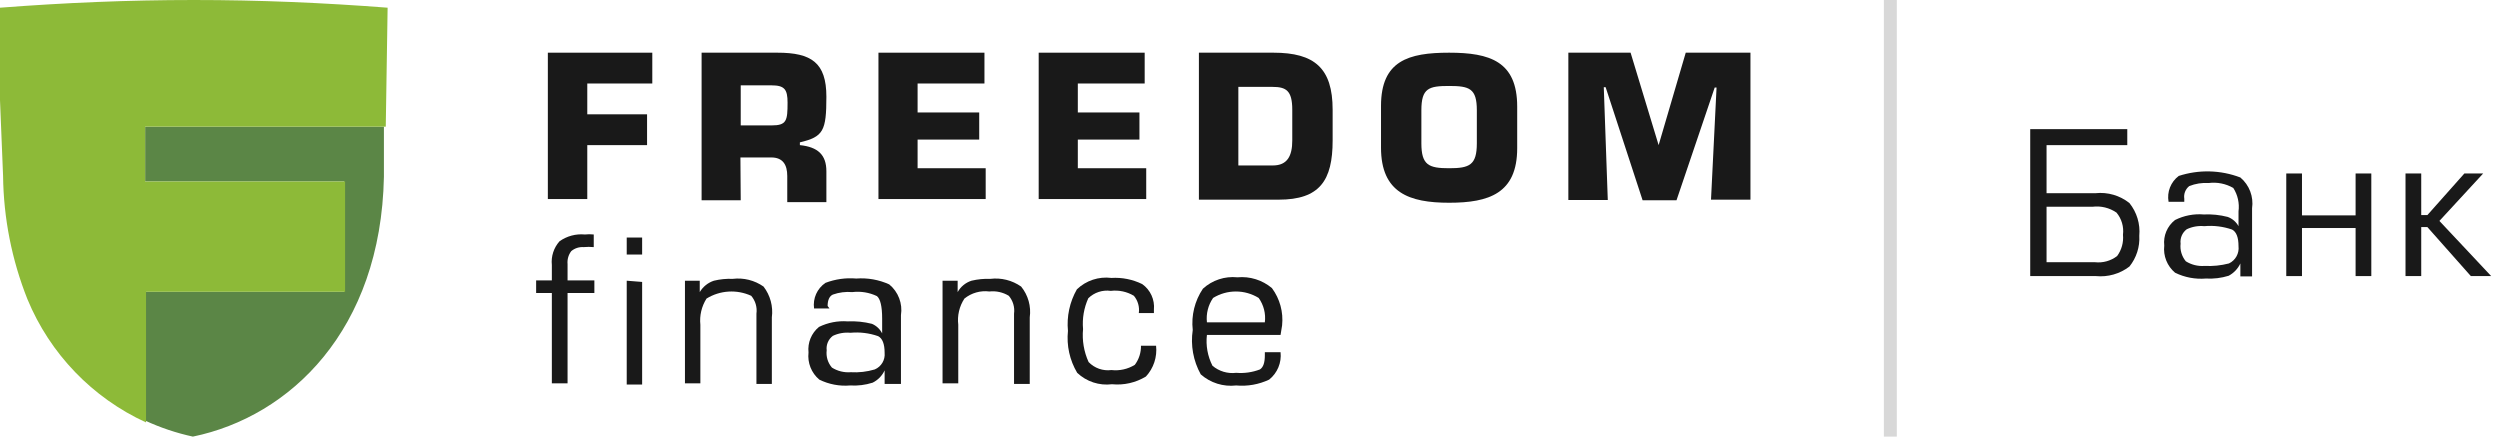 <?xml version="1.0" encoding="UTF-8"?>
<svg width="238px" height="42px" viewBox="0 0 238 42" version="1.1" xmlns="http://www.w3.org/2000/svg" xmlns:xlink="http://www.w3.org/1999/xlink">
    <!-- Generator: Sketch 54.1 (76490) - https://sketchapp.com -->
    <title>ФридомФинансБанк</title>
    <desc>Created with Sketch.</desc>
    <g id="Page-1" stroke="none" stroke-width="1" fill="none" fill-rule="evenodd">
        <g id="банки" transform="translate(-786, -827)">
            <g id="ФридомФинансБанк" transform="translate(786, 827)">
                <path d="M194.832,13.816 L194.832,18.392 L199.496,18.392 C200.653,18.269 201.812,18.606 202.723,19.331 C203.426,20.207 203.763,21.321 203.661,22.44 C203.723,23.5 203.388,24.546 202.723,25.373 C201.811,26.072 200.668,26.397 199.525,26.283 L193.277,26.283 L193.277,12.291 L202.517,12.291 L202.517,13.816 L194.832,13.816 Z M194.832,19.683 L194.832,24.963 L199.437,24.963 C200.191,25.047 200.948,24.837 201.549,24.376 C201.978,23.793 202.177,23.072 202.107,22.352 C202.203,21.593 201.98,20.828 201.491,20.24 C200.822,19.78 200.008,19.582 199.203,19.683 L194.832,19.683 Z" id="Shape" fill="#191919" fill-rule="nonzero"></path>
                <path d="M213.107,21.531 L213.107,20.123 C213.21,19.344 213.033,18.554 212.608,17.893 C211.898,17.485 211.074,17.32 210.261,17.424 C209.631,17.382 209,17.483 208.413,17.717 C208.053,18.006 207.874,18.464 207.944,18.92 L207.944,19.213 L206.448,19.213 C206.279,18.275 206.654,17.322 207.416,16.749 C209.331,16.126 211.401,16.177 213.283,16.896 C214.137,17.615 214.558,18.725 214.397,19.829 L214.397,26.312 L213.283,26.312 L213.283,25.08 C213.048,25.582 212.657,25.994 212.168,26.253 C211.466,26.469 210.731,26.559 209.997,26.517 C208.987,26.6 207.973,26.408 207.064,25.96 C206.31,25.326 205.925,24.357 206.037,23.379 C205.932,22.444 206.321,21.521 207.064,20.944 C207.908,20.522 208.852,20.339 209.792,20.416 C210.562,20.38 211.333,20.459 212.08,20.651 C212.517,20.811 212.881,21.123 213.107,21.531 Z M213.107,23.437 C213.107,22.596 212.901,22.068 212.491,21.853 C211.643,21.56 210.744,21.45 209.851,21.531 C209.277,21.476 208.699,21.577 208.179,21.824 C207.75,22.145 207.527,22.671 207.592,23.203 C207.524,23.805 207.704,24.408 208.091,24.875 C208.624,25.21 209.252,25.364 209.88,25.315 C210.66,25.355 211.441,25.275 212.197,25.08 C212.821,24.783 213.186,24.123 213.107,23.437 L213.107,23.437 Z" id="Shape" fill="#191919" fill-rule="nonzero"></path>
                <polygon id="Path" fill="#191919" fill-rule="nonzero" points="217.653 16.515 219.149 16.515 219.149 20.504 224.253 20.504 224.253 16.515 225.749 16.515 225.749 26.283 224.253 26.283 224.253 21.707 219.149 21.707 219.149 26.283 217.653 26.283"></polygon>
                <polygon id="Path" fill="#191919" fill-rule="nonzero" points="230.501 16.515 230.501 20.475 231.088 20.475 234.608 16.515 236.397 16.515 232.232 21.032 237.16 26.283 235.224 26.283 231.088 21.619 230.501 21.619 230.501 26.283 229.005 26.283 229.005 16.515"></polygon>
                <rect id="Rectangle" fill="#D8D8D8" fill-rule="nonzero" x="179.344" y="0" width="1.232" height="41.565"></rect>
                <polygon id="Path" fill="#191919" fill-rule="nonzero" points="62.099 5.016 62.099 7.949 55.909 7.949 55.909 10.883 61.6 10.883 61.6 13.816 55.909 13.816 55.909 18.949 52.155 18.949 52.155 5.016"></polygon>
                <path d="M70.517,19.067 L66.792,19.067 L66.792,5.016 L74.008,5.016 C77.235,5.016 78.672,5.955 78.672,9.211 C78.672,12.467 78.379,13.024 76.149,13.552 L76.149,13.816 C77.851,13.992 78.672,14.725 78.672,16.309 L78.672,19.243 L74.947,19.243 L74.947,16.749 C74.947,15.693 74.536,14.989 73.421,14.989 L70.488,14.989 L70.517,19.067 Z M70.517,11.939 L73.451,11.939 C74.888,11.939 74.976,11.499 74.976,9.768 C74.976,8.507 74.683,8.125 73.451,8.125 L70.517,8.125 L70.517,11.939 Z" id="Shape" fill="#191919" fill-rule="nonzero"></path>
                <polygon id="Path" fill="#191919" fill-rule="nonzero" points="87.355 10.707 93.221 10.707 93.221 13.288 87.355 13.288 87.355 16.016 93.837 16.016 93.837 18.949 83.629 18.949 83.629 5.016 93.72 5.016 93.72 7.949 87.355 7.949"></polygon>
                <polygon id="Path" fill="#191919" fill-rule="nonzero" points="102.608 10.707 108.475 10.707 108.475 13.288 102.608 13.288 102.608 16.016 109.12 16.016 109.12 18.949 98.883 18.949 98.883 5.016 108.973 5.016 108.973 7.949 102.608 7.949"></polygon>
                <path d="M114.136,5.016 L121.235,5.016 C125.136,5.016 126.867,6.483 126.867,10.443 L126.867,13.376 C126.867,17.189 125.635,19.008 121.733,19.008 L114.136,19.008 L114.136,5.016 Z M117.891,15.752 L121.176,15.752 C122.555,15.752 123.024,14.843 123.024,13.376 L123.024,10.443 C123.024,8.624 122.437,8.272 121.147,8.272 L117.891,8.272 L117.891,15.752 Z" id="Shape" fill="#191919" fill-rule="nonzero"></path>
                <path d="M131.472,14.051 L131.472,10.091 C131.472,5.779 134.083,5.016 137.955,5.016 C141.827,5.016 144.437,5.837 144.437,10.149 L144.437,14.109 C144.437,18.421 141.739,19.301 137.955,19.301 C134.171,19.301 131.472,18.363 131.472,14.051 Z M140.595,13.64 L140.595,10.501 C140.595,8.419 139.891,8.184 137.955,8.184 C136.019,8.184 135.315,8.389 135.315,10.501 L135.315,13.64 C135.315,15.723 136.019,16.016 137.955,16.016 C139.891,16.016 140.595,15.723 140.595,13.64 Z" id="Shape" fill="#191919" fill-rule="nonzero"></path>
                <polygon id="Path" fill="#191919" fill-rule="nonzero" points="155.232 5.016 157.901 13.816 157.901 13.816 160.483 5.016 166.643 5.016 166.643 19.008 162.888 19.008 163.416 8.331 163.24 8.331 159.603 19.067 156.376 19.067 152.856 8.301 152.68 8.301 153.061 19.037 149.307 19.037 149.307 5.016"></polygon>
                <path d="M56.584,26.693 L56.584,27.896 L54.032,27.896 L54.032,36.491 L52.536,36.491 L52.536,27.896 L51.04,27.896 L51.04,26.693 L52.536,26.693 L52.536,25.227 C52.451,24.404 52.717,23.584 53.269,22.968 C53.968,22.472 54.821,22.243 55.675,22.323 C55.957,22.292 56.243,22.292 56.525,22.323 L56.525,23.525 C56.203,23.494 55.879,23.494 55.557,23.525 C55.132,23.495 54.711,23.632 54.384,23.907 C54.116,24.259 53.99,24.698 54.032,25.139 L54.032,26.693 L56.584,26.693 Z" id="Path" fill="#191919" fill-rule="nonzero"></path>
                <path d="M61.131,22.616 L61.131,24.229 L59.664,24.229 L59.664,22.616 L61.131,22.616 Z M61.131,26.84 L61.131,36.608 L59.664,36.608 L59.664,26.723 L61.131,26.84 Z" id="Shape" fill="#191919" fill-rule="nonzero"></path>
                <path d="M66.616,26.723 L66.616,27.808 C66.92,27.295 67.399,26.909 67.965,26.723 C68.551,26.582 69.153,26.523 69.755,26.547 C70.789,26.421 71.834,26.682 72.688,27.28 C73.332,28.114 73.617,29.169 73.48,30.213 L73.48,36.549 L72.013,36.549 L72.013,29.861 C72.097,29.249 71.915,28.63 71.515,28.16 C70.142,27.532 68.546,27.631 67.261,28.424 C66.791,29.165 66.584,30.044 66.675,30.917 L66.675,36.491 L65.208,36.491 L65.208,26.723 L66.616,26.723 Z" id="Path" fill="#191919" fill-rule="nonzero"></path>
                <path d="M78.965,29.363 L77.499,29.363 C77.367,28.411 77.788,27.467 78.584,26.928 C79.518,26.572 80.521,26.431 81.517,26.517 C82.594,26.435 83.674,26.627 84.656,27.075 C85.52,27.787 85.943,28.902 85.771,30.008 L85.771,36.549 L84.216,36.549 L84.216,35.259 C83.982,35.77 83.577,36.185 83.072,36.432 C82.381,36.652 81.655,36.741 80.931,36.696 C79.92,36.782 78.906,36.589 77.997,36.139 C77.244,35.505 76.858,34.536 76.971,33.557 C76.87,32.629 77.245,31.713 77.968,31.123 C78.814,30.708 79.756,30.525 80.696,30.595 C81.476,30.559 82.257,30.638 83.013,30.829 C83.433,31.009 83.776,31.331 83.981,31.739 L83.981,30.331 C83.981,29.157 83.805,28.453 83.483,28.189 C82.753,27.842 81.939,27.709 81.136,27.808 C80.51,27.753 79.88,27.833 79.288,28.043 C78.965,28.189 78.789,28.571 78.789,29.128 L78.965,29.363 Z M84.216,33.587 C84.216,32.746 84.011,32.218 83.6,32.003 C82.753,31.707 81.853,31.597 80.96,31.68 C80.386,31.625 79.809,31.727 79.288,31.973 C78.86,32.295 78.636,32.821 78.701,33.352 C78.627,33.945 78.809,34.542 79.2,34.995 C79.734,35.33 80.361,35.484 80.989,35.435 C81.762,35.481 82.536,35.391 83.277,35.171 C83.903,34.905 84.283,34.263 84.216,33.587 L84.216,33.587 Z" id="Shape" fill="#191919" fill-rule="nonzero"></path>
                <path d="M91.168,26.723 L91.168,27.808 C91.454,27.291 91.926,26.903 92.488,26.723 C93.074,26.584 93.676,26.525 94.277,26.547 C95.312,26.421 96.357,26.682 97.211,27.28 C97.88,28.101 98.178,29.164 98.032,30.213 L98.032,36.549 L96.536,36.549 L96.536,29.861 C96.62,29.249 96.438,28.63 96.037,28.16 C95.484,27.823 94.834,27.678 94.189,27.749 C93.338,27.64 92.48,27.884 91.813,28.424 C91.329,29.16 91.121,30.043 91.227,30.917 L91.227,36.491 L89.731,36.491 L89.731,26.723 L91.168,26.723 Z" id="Path" fill="#191919" fill-rule="nonzero"></path>
                <path d="M108.621,32.912 L110.059,32.912 C110.176,33.984 109.823,35.054 109.091,35.845 C108.123,36.433 106.991,36.691 105.864,36.579 C104.652,36.732 103.436,36.333 102.549,35.493 C101.834,34.293 101.525,32.894 101.669,31.504 C101.537,30.128 101.834,28.744 102.52,27.544 C103.395,26.705 104.603,26.306 105.805,26.459 C106.817,26.397 107.828,26.6 108.739,27.045 C109.52,27.598 109.945,28.527 109.853,29.48 L109.853,29.803 L108.416,29.803 C108.498,29.213 108.327,28.617 107.947,28.16 C107.286,27.763 106.512,27.598 105.747,27.691 C104.962,27.58 104.171,27.84 103.605,28.395 C103.19,29.313 103.018,30.324 103.107,31.328 C103.005,32.402 103.187,33.485 103.635,34.467 C104.196,35.051 105.002,35.334 105.805,35.229 C106.583,35.318 107.369,35.142 108.035,34.731 C108.428,34.207 108.634,33.567 108.621,32.912 Z" id="Path" fill="#191919" fill-rule="nonzero"></path>
                <path d="M121.909,31.885 L114.899,31.885 C114.782,32.894 114.966,33.914 115.427,34.819 C116.052,35.349 116.871,35.594 117.685,35.493 C118.453,35.557 119.225,35.446 119.944,35.171 C120.267,34.965 120.413,34.525 120.413,33.821 L120.413,33.528 L121.909,33.528 C122.018,34.527 121.609,35.512 120.824,36.139 C119.846,36.601 118.763,36.793 117.685,36.696 C116.462,36.838 115.236,36.455 114.312,35.64 C113.598,34.355 113.33,32.87 113.549,31.416 C113.395,30.032 113.739,28.639 114.517,27.485 C115.407,26.671 116.603,26.276 117.803,26.4 C118.991,26.289 120.174,26.658 121.088,27.427 C121.843,28.447 122.189,29.713 122.056,30.976 L121.909,31.885 Z M114.899,30.683 L120.413,30.683 C120.516,29.864 120.306,29.037 119.827,28.365 C118.496,27.545 116.816,27.545 115.485,28.365 C115.018,29.043 114.81,29.865 114.899,30.683 L114.899,30.683 Z" id="Shape" fill="#191919" fill-rule="nonzero"></path>
                <path d="M13.816,12.056 L13.816,17.277 L32.765,17.277 L32.765,27.779 L13.816,27.779 C13.816,27.779 13.816,40.011 13.816,40.04 C15.271,40.714 16.796,41.225 18.363,41.565 C27.603,39.659 36.256,31.445 36.549,16.837 L36.549,12.056 L13.816,12.056 Z" id="Path" fill="#5B8646"></path>
                <path d="M36.725,12.056 L36.901,0.733 C30.829,0.264 24.669,8.8817842e-16 18.451,8.8817842e-16 C12.232,8.8817842e-16 6.101,0.264 -1.77635684e-15,0.733 L-1.77635684e-15,9.533 L0.293,16.749 C0.339,20.77 1.124,24.747 2.611,28.483 C4.758,33.68 8.793,37.871 13.904,40.216 L13.904,27.779 L32.853,27.779 L32.853,17.277 L13.816,17.277 L13.816,12.056 L36.725,12.056 Z" id="Path" fill="#8DBA38" fill-rule="nonzero"></path>
            </g>
        </g>
    </g>
</svg>
